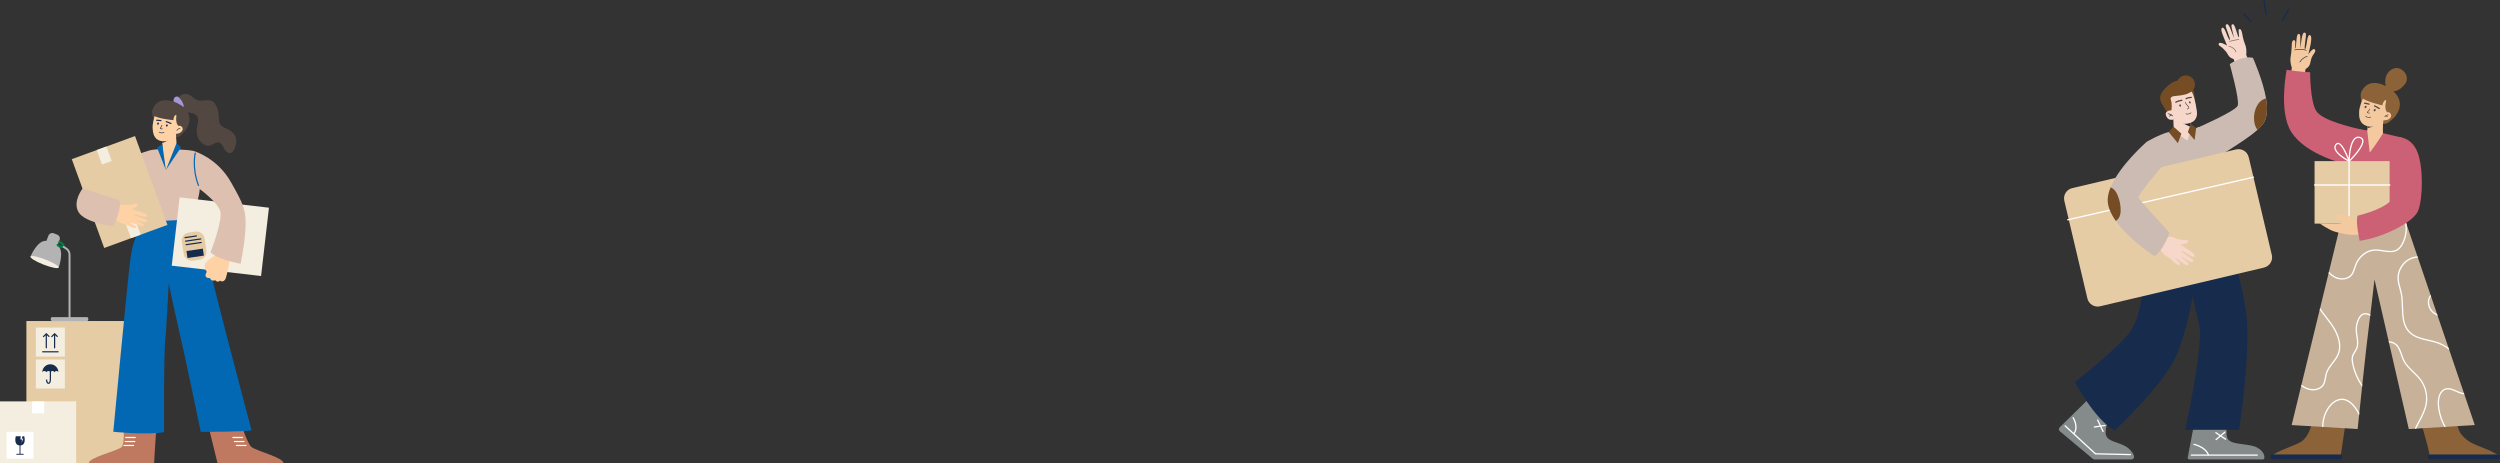 <?xml version="1.0" encoding="UTF-8"?>
<svg id="_レイヤー_2" data-name="レイヤー_2" xmlns="http://www.w3.org/2000/svg" viewBox="0 0 625.19 115.905">
  <rect x="0" y="0" width="625.19" height="115.905" fill="#333333" stroke="none"/>
  <defs>
    <style>
      .cls-1 {
        fill: #f4eee0;
      }

      .cls-2 {
        fill: #e6cca4;
      }

      .cls-3 {
        fill: #858a8b;
      }

      .cls-4 {
        fill: #007d44;
      }

      .cls-5 {
        fill: #534741;
      }

      .cls-6 {
        fill: #ccbbb2;
      }

      .cls-7 {
        fill: #172b4d;
      }

      .cls-8 {
        fill: #cc6074;
      }

      .cls-9 {
        fill: #fff;
      }

      .cls-10 {
        fill: #f3994b;
      }

      .cls-11 {
        fill: #ffd2a6;
      }

      .cls-12 {
        fill: #a596d9;
      }

      .cls-13 {
        fill: #bf7960;
      }

      .cls-14 {
        fill: #c7b299;
      }

      .cls-15 {
        fill: #f5c99f;
      }

      .cls-16 {
        fill: #754c24;
      }

      .cls-17 {
        fill: #f7d7ca;
      }

      .cls-18 {
        fill: #b3b3b3;
      }

      .cls-19 {
        fill: #8c6239;
      }

      .cls-20 {
        fill: #736357;
      }

      .cls-21 {
        fill: #3e73cf;
      }

      .cls-22 {
        fill: #0368b3;
      }

      .cls-23 {
        fill: #dec0b0;
      }
    </style>
  </defs>
  <g id="_レイヤー_3" data-name="レイヤー_3">
    <g>
      <g>
        <g>
          <rect class="cls-2" x="6.598" y="80.281" width="25.61" height="35.624"/>
          <g>
            <rect class="cls-1" x="8.967" y="81.917" width="7.254" height="7.254"/>
            <g>
              <path class="cls-7" d="M10.867,84.327c.039,0,.078-.015.107-.044l.451-.451v3.148c0,.083.068.152.152.152.083,0,.152-.068.152-.152v-3.153l.411.411c.059.059.155.06.214,0,.059-.059.059-.155,0-.214l-.667-.667c-.028-.028-.067-.044-.107-.044-.04,0-.079.016-.107.044l-.713.713c-.059.059-.059.155,0,.214.03.03.068.044.107.044Z"/>
              <path class="cls-7" d="M12.942,84.327c.039,0,.078-.015.107-.044l.451-.451v3.148c0,.083.068.152.152.152.083,0,.152-.068.152-.152v-3.153l.411.411c.059.059.155.06.214,0,.059-.059.059-.155,0-.214l-.667-.667c-.028-.028-.067-.044-.107-.044s-.079.016-.107.044l-.713.713c-.059.059-.059.155,0,.214.03.03.068.044.107.044Z"/>
              <path class="cls-7" d="M14.53,87.829h-3.862c-.083,0-.152.068-.152.152,0,.083.068.152.152.152h3.862c.083,0,.152-.068.152-.152,0-.083-.068-.152-.152-.152Z"/>
            </g>
          </g>
          <g>
            <rect class="cls-1" x="8.967" y="89.902" width="7.254" height="7.254"/>
            <path class="cls-7" d="M11.593,93.106c-.004-.004.004-.008.004-.008,0,0,.004.004,0,.008h-.004Z"/>
            <path class="cls-7" d="M12.608,93.106c0-.004,0-.008.004-.013.004.004.004.008.004.013h-.008Z"/>
            <path class="cls-7" d="M13.626,93.106c-.004-.004.004-.008.004-.008,0,0,.004.004 0.0.008h-.004Z"/>
            <path class="cls-7" d="M12.595,91.094c-1.115,0-2.012.898-2.017,2.008.092-.192.284-.321.509-.321.221,0,.417.129.509.317.088-.188.284-.317.505-.317.135,0,.254.049.351.124.002.533-.005,1.433-.013,2.062.002.124-.027.511-.174.66-.038.038-.078.056-.13.056-.29,0-.327-.647-.327-.653-.001-.086-.092-.155-.161-.15-.086.003-.153.075-.15.161.012.354.16.954.638.954.134,0,.256-.052.352-.149.265-.269.264-.821.263-.879-.004-1.065.018-1.686.015-2.058.097-.078.218-.128.355-.128.221,0,.418.129.509.317.088-.188.284-.317.505-.317.196,0,.367.1.472.251-.037-1.077-.927-1.937-2.012-1.937Z"/>
            <path class="cls-21" d="M11.597,93.098s.004.004,0,.008h-.004c-.004-.004.004-.008.004-.008Z"/>
            <path class="cls-21" d="M11.593,93.106c-.004-.004.004-.008.004-.008,0,0,.004.004,0,.008h-.004Z"/>
            <path class="cls-21" d="M12.616,93.106h-.008c0-.004,0-.008.004-.013.004.004.004.008.004.013Z"/>
            <path class="cls-21" d="M12.612,93.094c.004.004.004.008.004.013h-.008c0-.004,0-.008.004-.013Z"/>
            <path class="cls-21" d="M13.631,93.098s.004.004 0.0.008h-.004c-.004-.004.004-.008.004-.008Z"/>
          </g>
        </g>
        <g>
          <rect class="cls-1" y="100.376" width="19.042" height="15.529"/>
          <g>
            <rect class="cls-9" x="1.668" y="108.004" width="6.693" height="6.693"/>
            <path class="cls-7" d="M5.829,113.484h-.71v-2.097c1.374-.094,1.067-1.799.952-2.285h-.452l-.165.596h.373l-.456,1.088.162-.876-.449-.014.118-.793h-1.263c-.115.486-.422,2.19.95,2.285v2.097h-.709c-.063,0-.115.052-.115.115,0,.063.052.115.115.115h1.65c.063,0,.115-.052.115-.115,0-.063-.052-.115-.115-.115Z"/>
          </g>
          <rect class="cls-9" x="8.032" y="100.376" width="3.01" height="3.01"/>
        </g>
        <g>
          <g>
            <path class="cls-18" d="M12.771,58.39h.932c.567,0,1.028.461,1.028,1.028v1.871c0,.356-.289.645-.645.645h-1.698c-.356,0-.645-.289-.645-.645v-1.871c0-.567.461-1.028,1.028-1.028Z" transform="translate(22.729 -.703) rotate(21.273)"/>
            <path class="cls-18" d="M14.671,66.914s1.556-4.283-.282-5.595l-2.784-1.084c-2.241-.276-3.991,3.931-3.991,3.931l7.057,2.748Z"/>
            <path class="cls-1" d="M14.671,66.914c-.136.348-1.825.015-3.774-.744-1.949-.759-3.419-1.656-3.283-2.004.136-.348,1.825-.015,3.774.744,1.949.759,3.419,1.656,3.283,2.004Z"/>
          </g>
          <path class="cls-4" d="M14.351,60.951s.927.762,1.396.378c0,0,.231.33.039.629,0,0-.423.256-1.435-.351,0,0-.444-.453,0-.655Z"/>
          <path class="cls-4" d="M14.535,60.636c.02.01.814.514.893.574.08.06.442.349.358.748,0,0,.206-.054.296-.424.09-.369.04-.452-.07-.583-.11-.131-.983-.74-1.238-.825l-.24.509Z"/>
          <path class="cls-18" d="M17.635,80.038h-.491v-16.353c0-.529-.264-1.019-.706-1.31l-.81-.532.27-.411.81.532c.581.382.928,1.026.928,1.721v16.353Z"/>
          <rect class="cls-18" x="12.703" y="79.302" width="9.374" height=".978" rx=".337" ry=".337"/>
        </g>
        <g>
          <path class="cls-23" d="M33.266,38.938s2.642-.837,3.891-1.253c1.25-.417,3.957-.417,3.957-.417,0,0,5.678.07,7.292.486,0,0,2.392,6.699,1.299,11.177-1.093,4.478-1.499,7.001-1.499,7.001l-12.185-.4s-.947-7.747-1.676-9.413c-.729-1.666-1.08-7.181-1.08-7.181Z"/>
          <g>
            <path class="cls-5" d="M48.785,28.578c.325.224.579.55.692.929.185.617.018,1.277-.137,1.903-.41,1.655-.04,3.586,1.451,4.603.462.315,1.031.518,1.58.414.801-.153,1.472-.93,2.276-.79.475.083.835.476,1.085.889s.429.872.743,1.238c.314.366.819.629,1.277.476.415-.139.655-.563.834-.962.387-.861.672-1.831.426-2.743-.298-1.107-1.312-1.875-2.353-2.356-.499-.231-1.039-.43-1.401-.843-.629-.715-.516-1.786-.594-2.736-.058-.707-.244-1.402-.545-2.044-.231-.492-.549-.971-1.023-1.238-1.101-.619-2.531.12-3.73-.278-.936-.311-1.563-1.263-2.514-1.526-.965-.267-2.138.427-2.468,1.364-.516,1.465.97,2.476,2.132,2.964.306.128.619.238.935.337.281.087.568.072.848.161.173.054.337.135.487.239Z"/>
            <path class="cls-12" d="M44.027,24.167c.114-.034.237-.044.352-.014.155.04.283.146.399.256.499.474.878,1.073,1.091,1.727.074.225.119.499-.038.677-.116.132-.314.166-.485.13-.172-.036-.325-.131-.473-.225l-.674-.423c-.203-.128-.41-.258-.564-.443-.413-.494-.282-1.485.392-1.686Z"/>
            <path class="cls-5" d="M44.296,25.769s-4.64-2.317-6.117,1.555c-.526,1.38.637,3.155.637,3.155l3.914,3.353c.783.671,1.955.614,2.665-.133.315-.331.63-.673.87-.956.608-.718,3.06-4.501-1.968-6.975Z"/>
            <path class="cls-11" d="M40.609,37.372s.754,5.049.874,5.144c0,0,2.229-4.368,2.816-5.196,0,0-.303-2.612-.282-4.051l-3.498,1.139.074,1.663.016,1.301Z"/>
            <path class="cls-7" d="M40.579,35.786c.719-.295,1.531-.641,2.056-1.397l-1.162-.285-.954.305.06,1.377Z"/>
            <path class="cls-11" d="M38.641,29.116c-.038.105-.568,1.837-.474,3.05.094,1.213.377,2.619,1.883,3.04,1.508.422,2.963-.23,3.749-1.339.706-.995,1.031-3.708,1.031-3.708,0,0,.297-1.539-2.489-2.14-2.265-.489-3.269-.108-3.7,1.096Z"/>
            <path class="cls-11" d="M45.587,31.863c-.414-.67-1.119-.307-1.119-.307l-.602,1.911c1.318.055,2.135-.933,1.721-1.604Z"/>
            <path class="cls-5" d="M38.386,29.153s1.952-2.609,5.756-.403c0,0-.401,1.855.463,2.741,0,0,1.521-2.276-.73-3.517-2.251-1.242-4.797-.966-5.489,1.179Z"/>
            <path class="cls-7" d="M40.239,30.308c-.008,0-.017-.001-.025-.002-.531-.088-1.025-.081-1.03-.081h-.003c-.083,0-.15-.066-.152-.149-.001-.084.065-.153.149-.154.021-0.0.526-.008,1.085.085.083.014.139.092.125.174-.012.074-.077.127-.149.127Z"/>
            <path class="cls-7" d="M42.732,31.022c-.023,0-.045-.005-.067-.016-.575-.284-1.128-.435-1.133-.436-.081-.022-.129-.105-.107-.186.022-.081.105-.129.186-.107.024.006.586.16,1.189.457.075.037.106.128.069.203-.026.053-.08.084-.136.084Z"/>
            <path class="cls-7" d="M40.365,32.322c-.126,0-.267-.039-.362-.182-.045-.068.01-.132.079-.212.106-.123.283-.329.346-.669.008-.041.047-.068.088-.061.041.008.068.047.061.088-.071.38-.272.614-.38.74-.016.019-.035.04-.047.057.146.166.435.044.438.043.039-.016.083.001.1.04.017.038-.001.083-.04.1-.01.004-.136.057-.282.057Z"/>
            <path class="cls-7" d="M44.221,32.697c-.015,0-.031-.005-.044-.014-.034-.024-.042-.072-.017-.106.225-.312.537-.518.856-.565.041-.006.08.023.086.064.006.041-.023.08-.064.086-.278.041-.553.224-.755.504-.015.021-.038.031-.062.031Z"/>
            <path class="cls-10" d="M44.444,32.412c.159.004.317.053.45.142l-.45-.142Z"/>
            <path class="cls-7" d="M39.725,30.993c.047-.117.044-.254-.05-.318-.251-.173-.545.27-.307.469.028.023.06.041.096.047.112.019.212-.079.26-.198Z"/>
            <path class="cls-7" d="M41.928,31.47c.047-.117.044-.254-.05-.318-.251-.173-.545.27-.307.469.028.023.06.041.096.047.112.019.212-.079.26-.198Z"/>
            <path class="cls-5" d="M44.142,28.75s-.629-.201-.799,1.297c0,0-3.822-.356-4.87-1.121,0,0,.435-1.391,1.51-2.013,1.404-.812,4.727.241,4.159,1.836Z"/>
            <path class="cls-7" d="M40.435,33.324c-.285,0-.519-.107-.675-.245-.031-.028-.034-.076-.006-.107.028-.031.076-.034.107-.006.22.195.631.315,1.121.064.037-.019.083-.004.102.033.019.037.004.083-.033.102-.221.113-.429.159-.616.159Z"/>
            <polygon class="cls-22" points="41.483 42.516 45.271 36.861 44.147 35.786 41.483 42.516"/>
          </g>
          <g>
            <path class="cls-13" d="M52.11,106.525c.718,3.007,2.312,9.381,2.312,9.381h16.503c.045-1.503-6.454-2.963-8.05-4.134-.849-.62-2.516-5.449-2.516-5.449l-8.249.202Z"/>
            <path class="cls-9" d="M61.518,111.548h-2.396c-.084,0-.152-.068-.152-.152,0-.084.068-.152.152-.152h2.396c.084,0,.152.068.152.152,0,.084-.068.152-.152.152Z"/>
            <path class="cls-9" d="M61.018,110.57h-2.396c-.084,0-.152-.068-.152-.152,0-.084.068-.152.152-.152h2.396c.084,0,.152.068.152.152,0,.084-.068.152-.152.152Z"/>
            <path class="cls-9" d="M60.636,109.561h-2.396c-.084,0-.152-.068-.152-.152s.068-.152.152-.152h2.396c.084,0,.152.068.152.152s-.068.152-.152.152Z"/>
          </g>
          <g>
            <path class="cls-13" d="M39.143,106.868c-.224,1.849-.606,9.022-.606,9.022h-16.358c0-1.504,6.556-2.916,8.187-4.038.867-.594.539-5.436.539-5.436l8.239.451Z"/>
            <path class="cls-9" d="M33.396,111.548h-2.396c-.084,0-.152-.068-.152-.152,0-.084.068-.152.152-.152h2.396c.084,0,.152.068.152.152,0,.084-.068.152-.152.152Z"/>
            <path class="cls-9" d="M33.71,110.57h-2.396c-.084,0-.152-.068-.152-.152,0-.084.068-.152.152-.152h2.396c.084,0,.152.068.152.152,0,.084-.068.152-.152.152Z"/>
            <path class="cls-9" d="M33.827,109.561h-2.396c-.084,0-.152-.068-.152-.152s.068-.152.152-.152h2.396c.084,0,.152.068.152.152s-.068.152-.152.152Z"/>
          </g>
          <g>
            <path class="cls-22" d="M36.022,55.533s-2.597,2.896-3.396,9.089c-.799,6.192-4.295,43.347-4.295,43.347,0,0,8.19.899,12.685.1,0,0-.1-19.077.3-22.872.4-3.795,1.698-29.764,1.698-29.764l-6.992.1Z"/>
            <path class="cls-22" d="M39.66,58.438s3.304,16.522,4.957,23.512c1.652,6.99,5.592,26.054,5.592,26.054,0,0,10.93,0,12.709-.381,0,0-11.693-43.72-12.201-48.295l-.508-4.575-10.295.508-.254,3.177Z"/>
          </g>
          <g>
            <rect class="cls-1" x="43.861" y="50.594" width="22.486" height="17.195" transform="translate(7.151 -5.929) rotate(6.585)"/>
            <g>
              <rect class="cls-2" x="45.67" y="57.997" width="5.753" height="7.113" rx="1.979" ry="1.979" transform="translate(-8.449 7.729) rotate(-8.376)"/>
              <path class="cls-7" d="M46.271,59.579c-.074,0-.139-.054-.15-.13-.012-.083.045-.16.128-.172l2.861-.421c.083-.013.16.045.172.128.012.083-.045.16-.128.172l-2.861.421c-.007.001-.015.002-.022.002Z"/>
              <path class="cls-7" d="M46.402,60.463c-.074,0-.139-.054-.15-.13-.012-.083.045-.16.128-.172l3.799-.559c.083-.013.16.045.172.128.012.083-.045.16-.128.172l-3.799.559c-.007.001-.015.002-.022.002Z"/>
              <path class="cls-7" d="M46.532,61.347c-.074,0-.139-.054-.15-.13-.012-.083.045-.16.128-.172l3.799-.559c.082-.013.16.045.172.128.012.083-.045.16-.128.172l-3.799.559c-.007.001-.015.002-.022.002Z"/>
              <rect class="cls-7" x="46.742" y="62.463" width="4.137" height="1.768" transform="translate(-8.708 7.786) rotate(-8.376)"/>
            </g>
          </g>
          <g>
            <rect class="cls-2" x="21.493" y="36.197" width="16.834" height="23.648" transform="translate(-14.653 13.167) rotate(-20.054)"/>
            <rect class="cls-1" x="24.769" y="36.964" width="2.579" height="3.847" transform="translate(-11.776 11.322) rotate(-20.098)"/>
            <rect class="cls-1" x="31.978" y="55.184" width="2.579" height="4.065" transform="translate(-17.636 14.916) rotate(-20.099)"/>
          </g>
          <g>
            <path class="cls-11" d="M53.766,63.925c1.696-.902.384,2.081.166,2.427-.307.488-.726.865-1.006,1.374-.074.135-.922.598-.901.621-.487-.519-.866-1.251-.853-1.974.011-.581,1.135-1.672,2.593-2.448Z"/>
            <path class="cls-11" d="M57.466,65.089s-.758,4.471-1.245,4.945c-.487.474-.858.412-1.131.137,0,0-.663.633-1.282-.097,0,0-.934.446-1.293-.526,0,0-1.272.103-1.109-.861.125-.737,2.654-4.761,2.654-4.761l3.407,1.164Z"/>
            <path class="cls-23" d="M48.407,37.755s5.87,1.605,9.37,7.836c3.045,5.422,3.95,6.954,3.574,12.213-.284,3.97-1.174,8.155-1.174,8.155,0,0-5.845-1.01-7.516-2.876,0,0,3.044-7.862,2.444-10.198-.6-2.336-5.384-5.78-5.384-5.78,0,0-4.352-7.22-1.313-9.351Z"/>
          </g>
          <polygon class="cls-22" points="41.483 42.516 39.281 36.898 40.593 36.071 41.483 42.516"/>
          <g>
            <path class="cls-11" d="M28.604,54.504s.694,1.02,1.934,1.347c1.239.327,2.129.933,2.615,1.096.487.163.852.155.934-.236.049-.234-1.514-.864-1.441-1s1.525.46,1.863.577c.338.117,1.232.46,1.406.186.173-.274.048-.49-.766-.843-.636-.276-1.607-.769-1.607-.769l1.682.474s1.445.477,1.557.033c.112-.444-.247-.53-1.404-.907-.972-.317-1.955-.636-1.91-.811.045-.175,1.67.325,1.67.325,0,0,1.502.538,1.648.077.177-.562-1.376-.948-1.786-1.076-.616-.192-2.179-.625-2.179-.625,0,0,1.838-.643,1.566-1.226-.204-.438-.8-.022-1.382.06-.718.101-1.324.142-2.024.022-.899-.155-1.553.416-1.553.416l-1.566-.544-1.164,2.967,1.908.458Z"/>
            <path class="cls-23" d="M20.686,47.105s-2.595,3.233-1.065,5.914c1.53,2.681,8.711,3.611,8.711,3.611,0,0,2.468-5.03,1.447-6.603l-9.092-2.922Z"/>
          </g>
          <path class="cls-22" d="M49.634,46.523c-.061,0-.119-.037-.142-.098-1.711-4.535-.82-8.142-.811-8.178.021-.081.104-.13.184-.109.081.021.13.103.109.184-.009.035-.875,3.556.801,7.996.03.078-.01.166-.088.195-.018.007-.036.01-.053.01Z"/>
        </g>
      </g>
      <g>
        <g>
          <g>
            <path class="cls-15" d="M573.139,16.948s-.557-1.401-.294-2.794c.263-1.394.225-2.769.293-3.333.068-.564.305-.914.704-.726.379.179-.027,2.027.144,2.019.171-.008.266-1.742.31-2.135.044-.393.126-1.45.482-1.493.356-.043.512.186.478,1.166-.027.767-.014,2.451-.014,2.451l.344-2.386s.211-1.67.708-1.571c.497.099.413.499.239,1.834-.146,1.121-.294,2.256-.098,2.294.196.038.47-1.823.47-1.823,0,0,.177-1.757.707-1.683.645.09.293,1.826.226,2.295-.101.706-.585,2.539-.585,2.539,0,0,1.172-1.787,1.626-1.237.341.412-.145.957-.503,1.5-.442.669-.468,1.298-.681,2.055-.273.972-1.154,1.354-1.154,1.354l-.201,1.823-3.518-.248.317-1.902Z"/>
            <path class="cls-7" d="M576.752,12.654c-.008,0-.017-.001-.025-.004-.795-.272-1.713-.3-2.887-.089-.043.007-.083-.021-.091-.063-.008-.043.021-.083.063-.091,1.202-.216,2.144-.186,2.965.095.041.014.063.058.049.099-.011.032-.041.053-.074.053Z"/>
            <path class="cls-8" d="M571.837,17.459c.201.015,3.483.551,5.865.607,0,0,.001,7.621,1.618,9.809,1.719,2.326,8.376,3.834,11.291,4.576,0,0-1.471,7.929-4.285,8.509,0,0-9.627-2.172-13.323-7.948-3.262-5.098-1.166-15.552-1.166-15.552Z"/>
            <path class="cls-8" d="M595.846,33.288l4.839,1.122s2.35,9.13-.067,18.153c0,0-8.517,1.78-14.317-.395,0,0-.776-7.969-1.073-10.474-.545-4.598,4.189-9.506,4.189-9.506l6.429,1.1Z"/>
            <path class="cls-19" d="M597.347,21.904s-4.634-3.089-6.726.84c-.745,1.4.257,3.447.257,3.447l3.722,4.096c.744.819,2.001.916,2.857.214.38-.311.761-.633,1.055-.903.744-.684,3.862-4.387-1.166-7.694Z"/>
            <path class="cls-15" d="M591.984,32.637l.617,5.475c.052.129,2.378-3.155,3.315-4.752,0,0-.081-1.971.133-3.501l-3.879.746-.12,1.476-.066.556Z"/>
            <path class="cls-5" d="M592.049,32.081c.806-.218,1.717-.478,2.377-1.214l-1.2-.459-1.058.197-.12,1.476Z"/>
            <path class="cls-15" d="M590.875,24.715c-.054.107-.851,1.881-.913,3.186-.062,1.305.052,2.841,1.6,3.491,1.55.651,3.187.15,4.173-.926.885-.966,1.594-3.813,1.594-3.813,0,0,.522-1.6-2.366-2.612-2.348-.823-3.468-.552-4.089.674Z"/>
            <path class="cls-15" d="M597.909,28.57c-.351-.769-1.152-.477-1.152-.477l-.896,1.956c1.397.235,2.399-.709,2.048-1.479Z"/>
            <path class="cls-19" d="M590.598,24.721s2.429-2.519,6.187.34c0,0-.675,1.923.127,2.983,0,0,1.924-2.221-.308-3.845-2.233-1.624-4.982-1.67-6.005.523Z"/>
            <path class="cls-5" d="M592.438,26.2c-.015,0-.031-.002-.046-.007-.555-.165-1.082-.223-1.087-.224-.089-.01-.154-.09-.144-.179.01-.089.091-.154.179-.144.023.002.562.062,1.145.235.086.026.135.116.11.202-.021.071-.086.116-.156.116Z"/>
            <path class="cls-5" d="M595,27.294c-.031,0-.062-.009-.09-.027-.574-.379-1.144-.614-1.149-.616-.083-.034-.123-.129-.089-.212.034-.083.129-.123.212-.089.024.01.604.248,1.206.646.075.05.096.151.046.226-.031.047-.083.073-.136.073Z"/>
            <path class="cls-5" d="M592.373,28.367c-.154,0-.35-.045-.451-.248-.039-.078.028-.139.112-.216.129-.117.345-.313.458-.667.014-.043.059-.067.102-.053.043.014.066.059.053.102-.126.395-.372.618-.504.738-.02.018-.042.038-.058.054.133.194.457.105.461.104.044-.012.088.013.101.056.012.043-.012.088-.055.101-.009.003-.102.028-.219.028Z"/>
            <path class="cls-5" d="M596.353,29.277c-.02,0-.04-.007-.055-.022-.033-.031-.035-.082-.004-.115.282-.303.642-.481.987-.488.046.001.082.035.083.08s-.035.082-.08.083c-.302.006-.62.165-.872.436-.016.017-.038.026-.06.026Z"/>
            <path class="cls-5" d="M597.078,29.294c-.019,0-.038-.007-.053-.02-.117-.101-.266-.17-.419-.192-.044-.007-.075-.048-.069-.092.007-.044.047-.075.092-.069.183.027.361.109.501.23.034.029.038.081.008.115-.016.019-.039.028-.062.028Z"/>
            <path class="cls-5" d="M591.78,26.86c.066-.118.081-.265-.01-.346-.244-.218-.617.215-.389.459.026.028.059.052.096.063.116.035.237-.056.304-.176Z"/>
            <path class="cls-5" d="M594.062,27.663c.066-.118.081-.265-.01-.346-.244-.218-.617.215-.389.459.026.028.059.052.096.063.116.035.237-.056.304-.176Z"/>
            <path class="cls-19" d="M596.785,25.061s-.643-.298-1.025,1.276c0,0-4.025-.89-5.039-1.845,0,0,.649-1.424,1.877-1.943,1.605-.678,5.004.888,4.186,2.512Z"/>
            <path class="cls-5" d="M592.381,29.448c-.379,0-.671-.165-.843-.361-.03-.034-.026-.085.007-.115.034-.03.085-.026.115.007.209.238.63.42,1.186.218.042-.015.089.006.104.049.015.042-.007.089-.049.104-.187.068-.362.097-.521.097Z"/>
            <path class="cls-7" d="M575.126,15.604c-.013,0-.027-.003-.039-.011-.037-.022-.05-.069-.028-.107.415-.715,1.109-1.253,1.904-1.478.042-.012.085.012.097.054.012.042-.012.085-.054.097-.756.214-1.417.726-1.811,1.406-.014.025-.041.039-.068.039Z"/>
            <path class="cls-19" d="M596.721,19.028c.35-.949,1.154-1.754,2.143-1.966,1.802-.386,3.581,1.659,2.89,3.411-.116.294-.312.55-.518.789-.404.468-.865.895-1.407,1.193-1.041.573-2.395.664-3.009-.506-.453-.864-.432-2.021-.1-2.921Z"/>
          </g>
          <g>
            <path class="cls-19" d="M586.662,104.85c-.241,1.986-.618,4.59-.931,6.628-.197,1.325-.365,2.411-.447,2.938-.031.199-.202.359-.403.36h-16.569c-.35.001-.554-.407-.313-.66,1.304-1.373,6.051-2.682,7.557-3.718.931-.638,1.563-1.673,1.992-2.695.658-1.569.827-3.099.827-3.099l8.288.247Z"/>
            <path class="cls-19" d="M605.384,104.769c.241,1.986,1.004,4,1.658,6.601.33,1.311.564,2.471.671,3.032.04.208.222.373.434.373h16.464c.403.001.601-.476.308-.752-1.422-1.339-5.993-2.614-7.465-3.626-.931-.638-2.013-1.611-2.443-2.633-.658-1.569-1.113-3.166-1.113-3.166l-8.515.171Z"/>
            <path class="cls-14" d="M618.883,106.297l-18.291-53.822-14.317-.395-13.187,54.217,16.496.995s2.275-21.9,2.844-25.882c.218-1.528.772-6.263,1.371-11.516l8.587,37.398,16.496-.995Z"/>
            <path class="cls-7" d="M568.392,113.649h16.773c.335,0,.606.272.606.606h0c0,.335-.272.607-.607.607h-16.773c-.335,0-.607-.272-.607-.607h0c0-.335.272-.607.606-.607Z"/>
            <path class="cls-7" d="M607.81,113.649h16.773c.335,0,.607.272.607.607h0c0,.335-.272.607-.607.607h-16.773c-.335,0-.607-.272-.607-.607v-0c0-.335.272-.606.606-.606Z" transform="translate(1232.394 228.512) rotate(-180)"/>
            <g>
              <path class="cls-9" d="M577.387,97.491c.326.087.678.134,1.036.134,1.055,0,2.153-.402,2.728-1.329.343-.553.448-1.195.551-1.817.057-.344.115-.7.213-1.031.282-.946.883-1.724,1.52-2.548.537-.695,1.092-1.413,1.432-2.239,1.197-2.906-.617-6.13-1.806-7.792-.388-.544-.807-1.084-1.212-1.608-.563-.727-1.131-1.466-1.64-2.237l-.105.431c.47.688.981,1.352,1.487,2.005.404.52.821,1.059,1.205,1.597,1.149,1.608,2.906,4.718,1.769,7.479-.324.786-.865,1.486-1.389,2.164-.626.811-1.274,1.65-1.573,2.654-.104.35-.165.717-.223,1.071-.101.617-.197,1.199-.506,1.698-.685,1.107-2.229,1.367-3.403,1.053-.697-.187-1.338-.54-1.933-.949l-.083.339c.592.397,1.231.737,1.932.925Z"/>
              <path class="cls-9" d="M592.78,78.655c-.651-.386-1.491-.523-2.165-.096-.427.271-.69.713-.851,1.021-.469.9-.704,1.913-.679,2.928.013.529.095,1.067.175,1.588.162,1.055.314,2.052-.061,2.976-.118.292-.292.572-.46.843-.231.374-.471.76-.587,1.201-.156.589-.076,1.199.034,1.77.407,2.109,1.272,4.098,2.513,5.838l.052-.485c-1.102-1.63-1.87-3.472-2.246-5.415-.102-.533-.179-1.099-.039-1.625.105-.395.321-.744.55-1.113.175-.282.356-.574.484-.891.409-1.007.242-2.096.081-3.148-.078-.511-.159-1.039-.172-1.547-.024-.96.198-1.918.642-2.769.228-.438.462-.723.736-.897.595-.376,1.381-.203,1.947.178l.043-.356Z"/>
              <path class="cls-9" d="M585.727,69.912c.882,0,1.771-.29,2.378-.983.479-.548.704-1.245.921-1.919.08-.247.16-.494.252-.734.781-2.032,2.599-3.472,4.526-3.582.684-.04,1.422.076,2.131.188,1.314.206,2.671.42,3.774-.348.415-.288.773-.709,1.126-1.324.875-1.528,1.215-3.322,1.006-5.058l-.676-1.988c-.077.035-.118.122-.087.203.824,2.17.627,4.667-.526,6.681-.328.571-.655.958-1.029,1.219-.996.692-2.23.498-3.538.293-.726-.114-1.476-.23-2.201-.191-2.052.117-3.985,1.64-4.811,3.789-.094.245-.176.498-.258.751-.217.672-.421,1.307-.857,1.805-.901,1.029-2.516,1.058-3.646.557-.699-.31-1.291-.795-1.797-1.326l-.091.375c.499.499,1.08.949,1.756,1.249.491.218,1.067.343,1.645.343Z"/>
              <path class="cls-9" d="M602.663,64.943c.614-.313,1.298-.479,1.992-.516l-.11-.324c-.702.052-1.395.227-2.03.55-1.85.94-3.041,2.966-2.966,5.039.031.835.254,1.647.47,2.433.12.437.245.889.333,1.337.209,1.061.247,2.214.283,3.328.074,2.286.151,4.649,1.728,6.306,1.261,1.325,3.089,1.747,4.857,2.154.736.17,1.498.346,2.204.584,1.114.376,2.156.957,3.081,1.692l-.184-.541c-.855-.621-1.794-1.123-2.792-1.459-.722-.244-1.491-.421-2.236-.592-1.801-.415-3.501-.807-4.695-2.061-1.49-1.567-1.562-3.765-1.637-6.092-.037-1.127-.075-2.293-.289-3.38-.09-.459-.216-.917-.338-1.36-.211-.768-.43-1.561-.458-2.359-.07-1.919,1.076-3.867,2.788-4.737Z"/>
              <path class="cls-9" d="M604.791,105.362c-.314.59-.639,1.2-.924,1.815-.004.009-.008.018-.012.027l.373-.022c.266-.562.562-1.123.851-1.666.732-1.377,1.49-2.801,1.791-4.361.415-2.153-.115-4.492-1.417-6.257-.535-.725-1.195-1.361-1.834-1.977-.874-.841-1.776-1.711-2.326-2.791-.238-.467-.413-.982-.583-1.479-.253-.743-.515-1.512-.994-2.161-.506-.686-1.446-1.164-2.262-1.136-.034.001-.065.01-.099.012l.073.316c.01-0.0.023-.003.033-.003.72-.022,1.546.398,1.993,1.004.45.609.692,1.32.949,2.072.173.508.352,1.034.601,1.522.575,1.129,1.498,2.018,2.39,2.877.629.606,1.28,1.233,1.799,1.936,1.249,1.693,1.757,3.937,1.36,6.002-.292,1.512-1.038,2.914-1.759,4.269Z"/>
              <path class="cls-9" d="M616.16,98.282c-.629-.058-1.253-.333-1.857-.606-.884-.399-1.798-.812-2.75-.533-1.57.459-2.024,2.43-1.935,3.979.113,1.97.693,3.912,1.66,5.633l.363-.022c-.99-1.712-1.585-3.656-1.698-5.629-.083-1.43.313-3.243,1.701-3.649.834-.243,1.656.126,2.524.517.658.297,1.339.604,2.057.647.016.001.031-.003.047-.002l-.114-.335Z"/>
              <path class="cls-9" d="M609.602,78.984l-.144-.423c-.39-.188-.768-.432-1.099-.767-.876-.887-1.294-2.534-.443-3.648.009-.012.02-.023.03-.034l-.121-.357c-.058.063-.115.126-.167.193-.855,1.118-.643,2.946.47,4.075.4.406.902.726,1.474.962Z"/>
              <path class="cls-9" d="M590.005,103.275c-.282-.528-.602-1.036-.969-1.516-.951-1.243-1.981-1.931-3.059-2.043-1.726-.182-3.18,1.135-3.981,2.423-.855,1.372-1.301,2.997-1.298,4.617l.326.02c-.007-1.566.422-3.138,1.249-4.464.75-1.205,2.111-2.439,3.671-2.271.986.103,1.94.748,2.835,1.917.456.596.845,1.234,1.165,1.905l.062-.586Z"/>
            </g>
          </g>
          <g>
            <rect class="cls-2" x="578.816" y="40.293" width="18.772" height="15.627"/>
            <path class="cls-9" d="M587.447,56.143c-.09,0-.163-.073-.163-.163v-15.712c0-.09.073-.163.163-.163.09,0,.163.073.163.163v15.712c0,.09-.073.163-.163.163Z"/>
            <path class="cls-9" d="M597.648,46.428h-18.831c-.09,0-.163-.073-.163-.163,0-.09.073-.163.163-.163h18.831c.09,0,.163.073.163.163,0,.09-.073.163-.163.163Z"/>
            <path class="cls-9" d="M587.475,40.476c-.025,0-.05-.006-.074-.018-.131-.067-3.214-1.648-3.605-3.256-.097-.398-.025-.768.213-1.098.273-.38.571-.425.772-.395.993.145,2.043,2.492,2.54,3.756.096-1.407.439-4.236,1.657-5.066.398-.272.854-.314,1.355-.125.389.147.625.403.699.763.352,1.696-3.29,5.244-3.445,5.394-.031.03-.072.046-.113.046ZM584.676,36.026c-.086,0-.236.035-.403.268-.182.253-.235.525-.16.831.279,1.147,2.21,2.355,3.049,2.832-.494-1.318-1.59-3.804-2.427-3.926-.013-.002-.033-.005-.058-.005ZM589.743,34.483c-.209,0-.401.061-.581.184-1.235.842-1.49,4.196-1.54,5.271,1.141-1.157,3.334-3.67,3.092-4.836-.051-.246-.213-.418-.495-.524-.168-.063-.326-.095-.476-.095Z"/>
          </g>
          <g>
            <path class="cls-15" d="M589.454,55.519s-1.894-1.589-2.537-1.696c-.643-.107-2.09-.305-2.698-.019s.052,1.071.874,1.178c.822.107,1.144.716.393.859-.751.143-5.389.015-5.389.015,0,0,2.172,1.606,3.78,2.071,1.608.465,3.362.855,4.787.817.799-.021,2.505-.15,2.505-.15l-.965-3.324-.751.25Z"/>
            <path class="cls-8" d="M599.852,34.311s3.014-.146,4.618,3.549c1.604,3.695,1.452,11.903.237,14.868-1.215,2.965-9.073,6.759-14.615,7.488,0,0-1.092-4.876-.509-6.285,0,0,9.609-2.094,9.512-6.178-.097-4.084-.264-11.887.757-13.442Z"/>
          </g>
        </g>
        <path class="cls-7" d="M566.74,3.814c-.077,0-.146-.055-.16-.134-.206-1.156-.388-2.332-.541-3.496-.012-.089.051-.171.14-.183.089-.012.171.051.183.14.152,1.158.333,2.329.539,3.481.016.088-.043.173-.132.189-.01.002-.019.003-.029.003Z"/>
        <path class="cls-7" d="M570.801,5.274c-.026,0-.053-.006-.077-.02-.079-.043-.108-.142-.066-.221l1.499-2.77c.043-.079.141-.109.221-.066.079.043.108.142.066.221l-1.499,2.77c-.029.054-.085.085-.143.085Z"/>
        <g>
          <g>
            <path class="cls-17" d="M561.724,13.715s.228-1.445-.318-2.708c-.546-1.263-.61-2.543-.795-3.062s-.326-.807-.71-.617c-.23.114.152,1.963-.012,1.992-.164.029-.624-1.593-.749-1.956-.126-.363-.429-1.346-.775-1.31s-.445.285-.204,1.206c.189.72.536,2.318.536,2.318l-.835-2.185s-.556-1.536-1.005-1.336c-.449.2-.284.56.165,1.787.377,1.031.76,2.073.583,2.151-.178.078-.834-1.625-.834-1.625,0,0-.543-1.625-1.029-1.442-.592.223.112,1.791.276,2.221.247.647.918,2.255.918,2.255,0,0-1.762-1.126-2.074-.509-.234.463.512.69.968,1.127.562.539.999,1.024,1.361,1.694.466.862,1.382,1.035,1.382,1.035l.58,1.683,3.278-.986-.707-1.733Z"/>
            <path class="cls-6" d="M566.294,30.404c-.234.501-.879,1.257-1.764,2.064-.43.397-.911.801-1.439,1.198-4.694,3.535-12.839,8.112-12.839,8.112,0,0,.495-6.263-1.055-9.675,0,0,9.858-4.3,10.398-5.674.54-1.38-1.994-10.402-1.994-10.402,0,0,3.086-2.192,5.808-1.56,0,0,2.527,5.702,3.282,10.155.352,2.11.358,4.199-.397,5.782Z"/>
            <g>
              <g>
                <path class="cls-17" d="M547.719,30.17l.273,2.451c-.073.853-.681,2.927-1.348,3.008-1.268.164-3.017-2.373-3.017-2.373-.127-3.043-.132-3.653-.132-3.653l4.225.566Z"/>
                <path class="cls-7" d="M547.719,30.17l.175,1.542c-.791-.252-1.803-.699-2.673-1.444l1.404-.242,1.094.145Z"/>
                <g>
                  <g>
                    <path class="cls-16" d="M548.802,25.265s.19-2.962-1.079-4.048c-1.268-1.086-.865,1.751-.865,1.751l1.943,2.298Z"/>
                    <path class="cls-16" d="M541.933,27.954c-.345-.319-.639-.92-.9-1.324-.32-.495-.626-1.023-.774-1.598-.346-1.342.714-2.488,1.611-3.36.755-.734,1.653-1.312,2.693-1.533,1.845-.393,3.114-.141,3.081,2.479l.18,1.344-3.305,1.309-.818,2.52-.888.971-.88-.808Z"/>
                    <path class="cls-17" d="M543.87,29.729c-.522.314-1.614.535-2.158-.7-.003-.012-.012-.022-.015-.033-.449-1.075.639-1.395,1.181-1.384.111.002.187-.104.142-.206-.186-.426-.507-1.308-.489-2.299l.091-.419c.43-.905.979-1.563,4.104-1.317.49.039.889-.35.916-.753.066.063.955-.224,1.748,5.211.273,1.873-.977,2.582-.977,2.582,0,0-2.484,1.635-4.544-.682Z"/>
                    <path class="cls-7" d="M543.308,29.075c-.021,0-.042-.008-.058-.025-.283-.292-.678-.484-1.083-.526-.045-.005-.077-.045-.072-.089.005-.045.044-.077.089-.072.442.047.873.256,1.182.575.031.032.031.084-.002.115-.016.015-.036.023-.057.023Z"/>
                    <path class="cls-7" d="M542.513,29.135c-.018,0-.037-.006-.052-.019-.035-.029-.04-.08-.011-.115.053-.064.19-.147.363-.247.056-.033.11-.064.136-.082.037-.026.088-.016.113.021.026.037.016.088-.021.113-.032.022-.085.053-.147.089-.105.061-.28.163-.319.21-.016.019-.039.029-.063.029Z"/>
                  </g>
                  <path class="cls-16" d="M548.803,20.453c-.361-1.175-1.667-1.866-2.841-1.505-1.2.369-1.873,1.641-1.504,2.841.01.034.029.063.04.096l-1.953,1.296-.708,1.792.284,1.729s.463,1.013.899.704c0,0,.272-1.152-.168-2.514-.066-.203-.027-.436.133-.577.145-.128.388-.252.793-.293.916-.093,2.578-.179,3.519-.727,1.2-.369,1.874-1.641,1.505-2.84Z"/>
                  <path class="cls-5" d="M546.988,27.359c-.033,0-.064-.02-.076-.052-.016-.042.005-.089.047-.105.117-.045.207-.089.269-.16.141-.162-.007-.343-.2-.545l-.016-.017c-.216-.227-.486-.51-.572-.872-.01-.044.017-.088.06-.098.044-.011.088.017.098.06.076.318.328.584.531.797l.016.017c.17.178.455.477.205.764-.089.102-.212.159-.333.205-.01.004-.019.005-.029.005Z"/>
                  <path class="cls-5" d="M544.118,25.718c-.062,0-.121-.035-.148-.095-.037-.082-.001-.178.08-.216l.084-.039c.56-.256.749-.343,1.47-.445.089-.013.171.049.184.138.013.089-.049.171-.138.184-.674.095-.823.164-1.38.418l-.084.039c-.022.01-.045.015-.068.015Z"/>
                  <path class="cls-5" d="M546.699,24.848c-.055,0-.108-.027-.139-.077-.047-.077-.023-.177.053-.224.45-.277.9-.312,1.198-.335.059-.004.111-.008.155-.014.09-.011.171.052.182.141.011.089-.052.171-.141.182-.049.006-.106.011-.171.016-.267.02-.669.051-1.052.287-.027.016-.056.024-.085.024Z"/>
                  <path class="cls-5" d="M545.106,26.625c.081.068.187.079.281-.033.091-.109.035-.247-.021-.356-.068-.133-.245-.194-.343-.056-.097.136-.033.349.083.446Z"/>
                  <path class="cls-5" d="M547.539,25.831c.079.066.182.077.272-.032.088-.106.034-.239-.02-.346-.066-.129-.238-.188-.333-.054-.094.132-.032.339.081.433Z"/>
                  <path class="cls-5" d="M547.051,28.61c-.141,0-.285-.021-.421-.068-.042-.015-.065-.061-.05-.104.015-.042.061-.065.104-.05.473.164.994-.038,1.173-.241.03-.034.081-.037.115-.007.034.03.037.081.007.115-.18.204-.547.356-.927.356Z"/>
                </g>
              </g>
              <path class="cls-6" d="M555.994,58.049s-6.766,3.958-18.029,1.447c0,0,1.595-9.545,1.025-14.848-.575-5.347-2.146-9.191-2.146-9.191,0,0,3.07-1.814,5.485-2.44l1.916.224,2.768,1.952.906-2.662s2.9-1.434,5.087-.956l2.987,26.473Z"/>
              <polygon class="cls-16" points="542.329 33.016 543.522 31.681 545.505 33.413 544.64 35.81 542.329 33.016"/>
              <polygon class="cls-16" points="549.206 32.013 547.837 31.02 547.136 33.043 548.817 35.019 549.206 32.013"/>
            </g>
            <path class="cls-20" d="M559.173,13.07c-.033,0-.064-.021-.074-.054-.19-.587-.73-1.075-1.445-1.306-.084-.027-.183-.056-.283-.061-.043-.002-.076-.039-.074-.082.002-.043.038-.077.082-.074.118.006.23.038.323.068.763.246,1.341.772,1.546,1.407.013.041-.009.085-.05.098-.008.003-.016.004-.024.004Z"/>
            <path class="cls-20" d="M557.557,10.427c-.034,0-.065-.022-.075-.056-.012-.041.012-.085.053-.097.761-.22,1.546-.381,2.333-.478.043-.005.082.025.087.068.005.043-.025.082-.068.087-.779.096-1.555.255-2.309.473-.007.002-.015.003-.022.003Z"/>
            <path class="cls-16" d="M566.294,30.404c-.234.501-.879,1.257-1.764,2.064-.085-.104-.156-.215-.228-.332-.365-.619-.54-1.341-.605-2.057-.117-1.328.137-2.559.775-3.711.378-.697.99-1.315,1.719-1.602.163-.065.332-.117.501-.143.352,2.11.358,4.199-.397,5.782Z"/>
          </g>
          <g>
            <g>
              <path class="cls-3" d="M549.083,103.967l-1.982,10.433c-.05.262.151.504.418.504h18.326c.219,0,.408-.164.424-.383.04-.553-.128-1.61-1.692-2.532-2.237-1.318-7.073-.451-7.649-2.642-.576-2.191.724-5.118.724-5.118l-8.569-.263Z"/>
              <path class="cls-9" d="M564.484,113.974h-16.486c-.09,0-.163-.073-.163-.163s.073-.163.163-.163h16.486c.09,0,.163.073.163.163s-.073.163-.163.163Z"/>
              <path class="cls-9" d="M552.268,113.89c-.065,0-.126-.039-.151-.102-.773-1.933-3.486-2.507-3.513-2.513-.088-.018-.145-.104-.127-.192.018-.088.103-.145.192-.127.118.024,2.911.613,3.751,2.711.033.083-.007.178-.091.212-.02.008-.04.012-.06.012Z"/>
              <path class="cls-9" d="M556.563,109.996c-.031,0-.063-.009-.091-.028l-2.427-1.631c-.075-.05-.094-.151-.044-.226.05-.075.151-.094.226-.044l2.427,1.631c.075.05.094.151.044.226-.031.047-.083.072-.135.072Z"/>
              <path class="cls-9" d="M554.193,110.091c-.046,0-.092-.02-.124-.058-.058-.069-.05-.171.019-.229l2.218-1.877c.069-.058.171-.05.229.019.058.069.05.171-.019.229l-2.218,1.877c-.031.026-.068.039-.105.039Z"/>
            </g>
            <g>
              <path class="cls-3" d="M533.019,114.897h-9.236c-.155,0-.305-.054-.423-.154l-8.242-6.898c-.299-.25-.317-.703-.039-.976l7.684-7.55,5.138,5.343s-1.505,1.507-1.318,3.763c.18,2.261,3.724,2.005,5.692,3.69,1.004.862,1.327,1.567,1.402,2.051.06.388-.264.73-.657.73Z"/>
              <path class="cls-9" d="M532.757,113.843c-.001,0-.003-0-.004-0l-8.74-.195c-.04-.001-.078-.016-.107-.043l-7.568-6.982c-.066-.061-.07-.164-.009-.23.061-.066.164-.07.23-.009l7.523,6.94,8.678.194c.09.002.161.076.159.166-.002.089-.074.159-.163.159Z"/>
              <path class="cls-9" d="M518.632,108.59c-.035,0-.071-.011-.1-.035-.071-.055-.083-.158-.028-.229,1.178-1.502-.186-3.772-.2-3.795-.047-.077-.023-.177.054-.224.077-.047.177-.023.224.054.062.101,1.497,2.485.179,4.166-.032.041-.08.062-.128.062Z"/>
              <path class="cls-9" d="M525.931,108.053c-.061,0-.119-.034-.147-.093l-1.358-2.843c-.039-.081-.004-.178.077-.217.081-.039.178-.004.217.077l1.358,2.843c.039.081.004.178-.077.217-.023.011-.047.016-.07.016Z"/>
              <path class="cls-9" d="M523.75,106.947c-.08,0-.149-.058-.161-.14-.013-.089.049-.172.138-.184l2.622-.379c.089-.013.171.049.184.138.013.089-.049.172-.138.184l-2.622.379c-.008.001-.016.002-.024.002Z"/>
            </g>
            <g>
              <path class="cls-7" d="M536.107,70.176c0,.619-.619,9.133-3.56,13.003-2.941,3.87-13.622,12.384-13.622,12.384,0,0,4.799,9.288,9.907,12.074,0,0,12.538-11.61,15.634-19.194,3.096-7.585,5.727-21.671,4.799-28.637,0,0-11.3-.774-11.3-.31s-1.858,10.681-1.858,10.681Z"/>
              <path class="cls-7" d="M555.611,56.554c.31.774,4.644,11.145,6.037,21.207,1.393,10.062-1.703,29.72-1.703,29.72h-13.467s4.489-20.588,3.56-25.696c-.929-5.108-4.953-20.433-4.953-20.433l10.526-4.799Z"/>
            </g>
          </g>
          <g>
            <path class="cls-2" d="M566.165,66.917l-40.996,9.681c-1.409.33-2.831-.546-3.162-1.955l-5.771-24.432c-.33-1.409.546-2.831,1.962-3.162l40.996-9.681c1.011-.236,2.023.148,2.643.903.243.297.425.654.519,1.058l5.771,24.426c.33,1.415-.546,2.831-1.962,3.161Z"/>
            <path class="cls-9" d="M517.086,55.128c-.074,0-.141-.051-.159-.126-.02-.088.035-.175.122-.195l46.446-10.651c.088-.02.175.035.195.122.02.088-.035.175-.122.195l-46.446,10.651c-.012.003-.025.004-.037.004Z"/>
          </g>
          <path class="cls-7" d="M562.902,5.533c-.043,0-.086-.017-.118-.051l-1.82-1.917c-.062-.065-.059-.168.006-.23.065-.062.168-.059.23.006l1.82,1.917c.062.065.059.168-.006.23-.031.03-.072.045-.112.045Z"/>
          <g>
            <path class="cls-17" d="M540.205,62.107s.412,1.26,1.592,1.967c1.181.707,1.917,1.598,2.37,1.912.453.314.833.414,1.034.036.121-.227-1.304-1.343-1.188-1.462s1.436.93,1.749,1.151c.314.222,1.134.843,1.394.612.261-.231.195-.491-.538-1.098-.574-.475-1.428-1.273-1.428-1.273l1.593.991s1.348.923,1.596.498-.096-.621-1.177-1.355c-.908-.617-1.827-1.24-1.728-1.407s1.625.834,1.625.834c0,0,1.389,1.003,1.677.571.351-.526-1.136-1.389-1.521-1.643-.578-.382-2.061-1.295-2.061-1.295,0,0,2.088-.114,1.981-.797-.08-.513-.818-.262-1.443-.351-.77-.11-1.408-.249-2.094-.582-.881-.428-1.726-.034-1.726-.034l-1.453-1.029-2.087,2.713,1.831,1.042Z"/>
            <path class="cls-6" d="M542.534,58.179c-1.539,4.464-3.712,5.91-3.712,5.91,0,0-6.461-4.166-9.716-8.847-1.25-1.803-2.09-3.679-2.018-5.397.045-.957.306-1.973.723-2.988,2.266-5.547,9.037-11.4,9.037-11.4,2.962,2.689,3.718,6.257,3.718,6.257,0,0-6.07,7.118-5.797,7.723.267.605,7.766,8.743,7.766,8.743Z"/>
            <path class="cls-16" d="M530.323,52.358c.013.651-.045,1.309-.319,1.895-.189.41-.508.775-.899.99-1.25-1.803-2.09-3.679-2.018-5.397.045-.957.306-1.973.723-2.988.254.085.514.241.768.469.482.443.801,1.029,1.042,1.634.443,1.081.677,2.24.703,3.399Z"/>
          </g>
        </g>
      </g>
    </g>
  </g>
</svg>